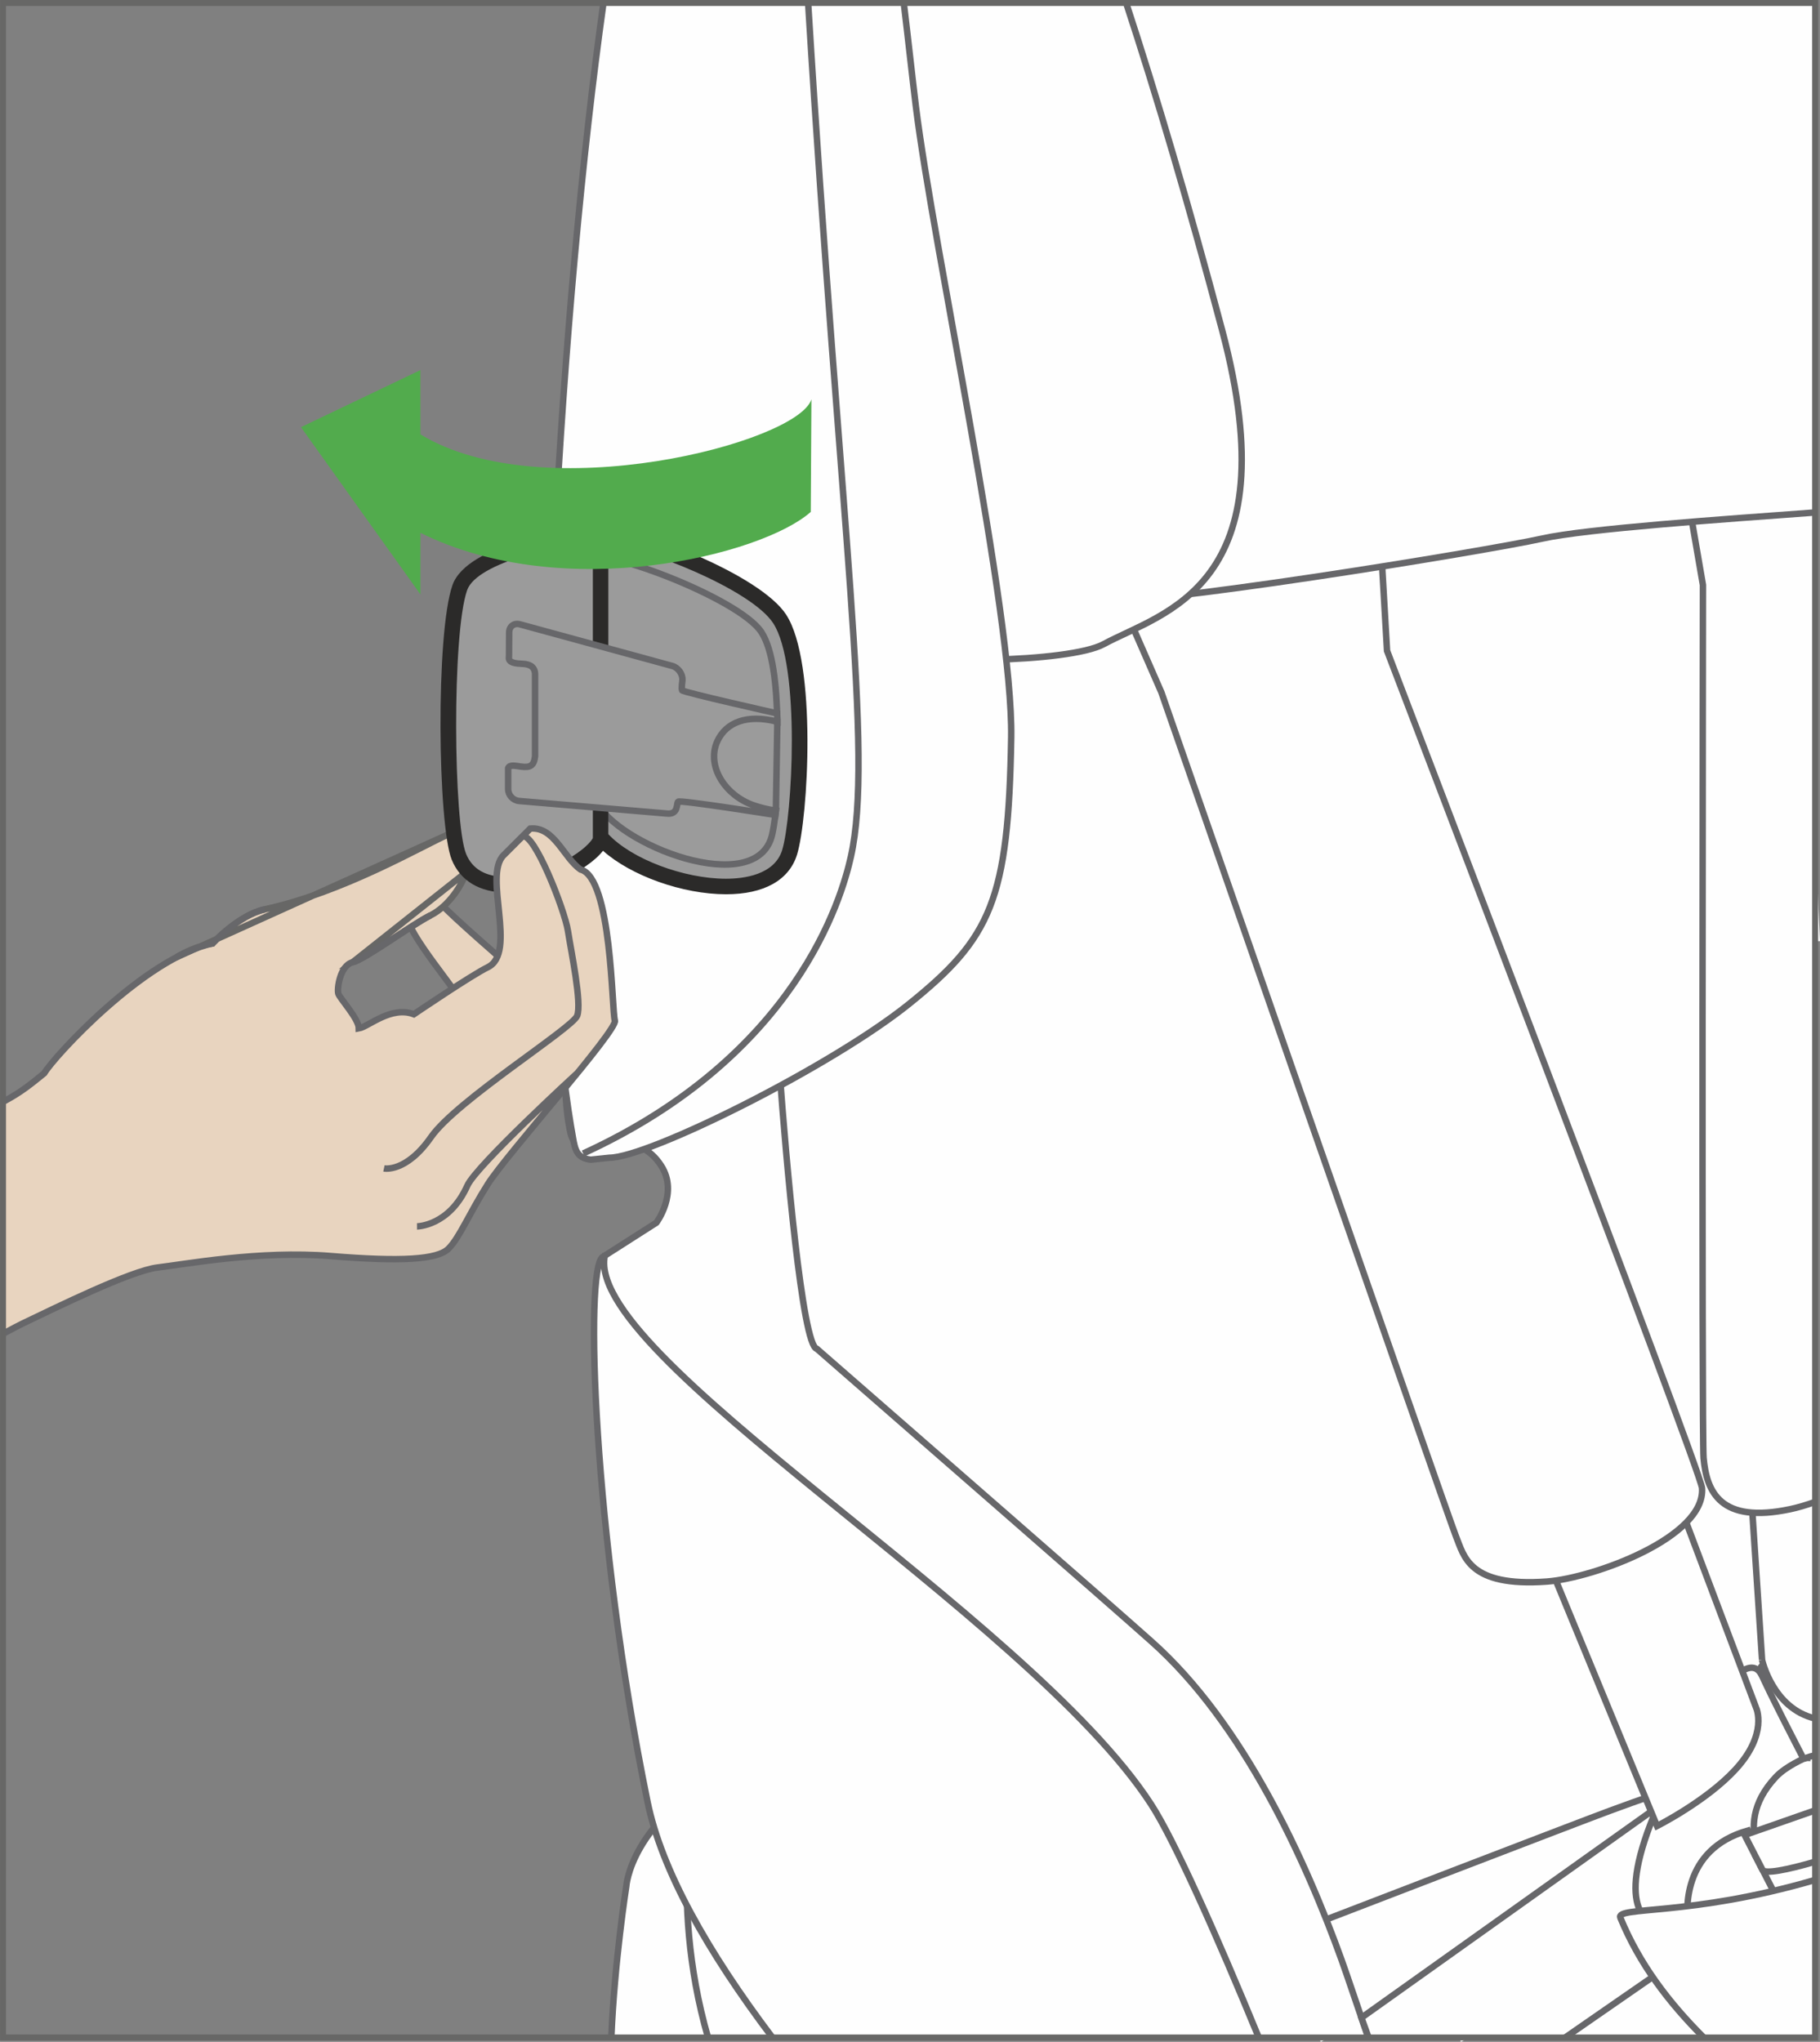 <?xml version="1.0" encoding="UTF-8"?>
<!DOCTYPE svg PUBLIC "-//W3C//DTD SVG 1.1//EN" "http://www.w3.org/Graphics/SVG/1.1/DTD/svg11.dtd">
<!-- Creator: CorelDRAW 2017 -->
<svg xmlns="http://www.w3.org/2000/svg" xml:space="preserve" width="26.901mm" height="30.17mm" version="1.1" style="shape-rendering:geometricPrecision; text-rendering:geometricPrecision; image-rendering:optimizeQuality; fill-rule:evenodd; clip-rule:evenodd"
viewBox="0 0 755.3 847.1"
 xmlns:xlink="http://www.w3.org/1999/xlink">
 <rect x="0" y="0" width="755.3" height="847.1" fill="#808080" stroke="none"/>
 <defs>
  <style type="text/css">
   <![CDATA[
    .str4 {stroke:#676766;stroke-width:2.48;stroke-miterlimit:4}
    .str1 {stroke:#FEFEFE;stroke-width:4.02;stroke-miterlimit:10}
    .str3 {stroke:#676766;stroke-width:2.68;stroke-miterlimit:10}
    .str0 {stroke:#67676A;stroke-width:2.68;stroke-miterlimit:10}
    .str2 {stroke:#67676A;stroke-width:2.68;stroke-linejoin:round;stroke-miterlimit:10}
    .fil1 {fill:none;fill-rule:nonzero}
    .fil0 {fill:#FEFEFE;fill-rule:nonzero}
    .fil4 {fill:#2B2A29;fill-rule:nonzero}
    .fil3 {fill:#9B9B9B;fill-rule:nonzero}
    .fil2 {fill:#E8D4BF;fill-rule:nonzero}
    .fil5 {fill:#52AB4D;fill-rule:nonzero}
   ]]>
  </style>
 </defs>
 <g id="Слой_x0020_1">
  <path class="fil0" d="M676.45 845.28l-51.74 -44.27c0,0 -85.68,-151.55 -170.65,-129.13 0,0 -105.09,33.91 -125.76,36.67 -16.61,2.3 -23.02,23.44 -25.53,24.75 -41.41,22.34 -42.88,49.37 -42.88,49.37 0,0 -4.89,31.22 -6.19,62.61l422.74 0zm60.83 0c-60.45,-59.07 -113.15,-110.62 -140.46,-137.49 -14.42,-14.15 -68.3,-17.77 -68.3,-17.77l161.53 155.26 47.23 0z"/>
  <path class="fil1 str0" d="M676.45 845.28l-51.74 -44.27c0,0 -85.68,-151.55 -170.65,-129.13 0,0 -105.09,33.91 -125.76,36.67 -16.61,2.3 -23.02,23.44 -25.53,24.75 -41.41,22.34 -42.88,49.37 -42.88,49.37 0,0 -4.89,31.22 -6.19,62.61m483.58 0c-60.45,-59.07 -113.15,-110.62 -140.46,-137.49 -14.42,-14.15 -68.3,-17.77 -68.3,-17.77l161.53 155.26"/>
  <path class="fil1 str1" d="M360.72 845.28c-6.17,-8.84 -11.14,-16 -14.71,-21.02 -31.05,-43.56 -39.29,-92.57 -39.29,-92.57m240.54 113.59l79.62 -37.56 18.21 18.83 -39.66 18.74"/>
  <path class="fil0" d="M293.82 845.28c-17.06,-59 -4.21,-109.11 -4.21,-109.11l463.68 103.93 0 5.18 -459.47 0z"/>
  <path class="fil1 str0" d="M293.82 845.28c-17.06,-59 -4.21,-109.11 -4.21,-109.11l463.68 103.93"/>
  <path class="fil0" d="M751.5 422.08c0,0 0.6,0.03 1.79,0.12l0 423.08 -432.75 0c-26.96,-35.68 -45.99,-69.38 -51.81,-97.75 -22.65,-110.66 -26.16,-221.19 -18.65,-226.02 8.98,-5.76 22.32,-14.26 22.32,-14.26 0,0 9.24,-12.33 2.02,-23.58 -9.58,-15.02 -25.16,-7.01 -30.94,-7.67 -5.8,-0.68 -6.53,-4.22 -7.38,-9.22 -4.25,-23.17 -1.91,-98.97 5.56,-242.83 4.55,-87.08 9.82,-163.48 16.78,-222.72l494.86 0 0 384.56 -2.86 1.06 1.07 35.23z"/>
  <path class="fil1 str0" d="M751.5 422.08c0,0 0.6,0.03 1.79,0.12m-432.75 423.08c-26.96,-35.68 -45.99,-69.38 -51.81,-97.75 -22.65,-110.66 -26.16,-221.19 -18.65,-226.02 8.98,-5.76 22.32,-14.26 22.32,-14.26 0,0 9.24,-12.33 2.02,-23.58 -9.58,-15.02 -25.16,-7.01 -30.94,-7.67 -5.8,-0.68 -6.53,-4.22 -7.38,-9.22 -4.25,-23.17 -1.91,-98.97 5.56,-242.83 4.55,-87.08 9.82,-163.48 16.78,-222.72m494.86 384.56l-2.86 1.06 1.07 35.23m-201.13 374.26c0,0 106.02,-40.81 117.91,-45.18 24.47,-8.93 50.34,-19.09 85.01,-9.52m-429.76 -296.93c2.63,35.96 9.45,113.78 15.43,114.85 53.96,47.09 119.86,104.47 138.83,121.38 38.3,34.02 64.02,90.83 78.9,132.01 2.68,7.45 6.41,18.77 11.09,32.33m185.5 -397.35l-3.29 -0.24m-498.81 72.44c-11.36,41.42 175.51,149.8 226.53,228.43 9.7,14.93 27.24,54.4 44.65,96.71"/>
  <line class="fil1 str1" x1="753.29" y1="390.53" x2="735.77" y2= "1.22" />
  <polygon class="fil0" points="688.16,749.44 564.99,837.1 567.95,845.28 649.6,845.28 737.93,784.14 "/>
  <path class="fil1 str0" d="M688.16 749.44l-123.17 87.66 2.96 8.18m81.64 0l88.33 -61.14 -49.77 -34.7"/>
  <path class="fil0" d="M749.4 728.5c-1.54,-3.05 0.26,-4.34 3.89,-4.55l0 33.07 -25.42 2.93c0,0 -2.68,-8.62 3.77,-19.71 2.7,-4.64 17.76,-11.74 17.76,-11.74z"/>
  <path class="fil1 str0" d="M749.4 728.5c-1.54,-3.05 0.26,-4.34 3.89,-4.55m0 33.07l-25.42 2.93c0,0 -2.68,-8.62 3.77,-19.71 2.7,-4.64 17.76,-11.74 17.76,-11.74"/>
  <path class="fil0" d="M749.29 729.3c0,0 -7.96,3.29 -12.32,7.93 -10.21,10.9 -10.12,21.06 -8.01,29.43 1.86,7.34 7.72,8.49 4.37,10.04 -3.88,1.72 -19.87,10.37 -26.63,13.41 -2.82,5.74 -8.29,11.65 -16.84,9.7 -9.48,-2.2 -20.08,-12.73 1.69,-58.24 21.1,-44.2 34.22,-55.11 39.11,-47.41 4.19,6.53 18.63,35.14 18.63,35.14z"/>
  <path class="fil1 str0" d="M749.29 729.3c0,0 -7.96,3.29 -12.32,7.93 -10.21,10.9 -10.12,21.06 -8.01,29.43 1.86,7.34 7.72,8.49 4.37,10.04 -3.88,1.72 -19.87,10.37 -26.63,13.41 -2.82,5.74 -8.29,11.65 -16.84,9.7 -9.48,-2.2 -20.08,-12.73 1.69,-58.24 21.1,-44.2 34.22,-55.11 39.11,-47.41 4.19,6.53 18.63,35.14 18.63,35.14z"/>
  <path class="fil0" d="M748.51 729.72c0,0 1.69,-0.8 4.78,-1.54l0 -36.55c-14.18,-2.82 -24.69,-3.04 -22.51,2.45 2.92,7.16 17.73,35.64 17.73,35.64z"/>
  <path class="fil1 str0" d="M748.51 729.72c0,0 1.69,-0.8 4.78,-1.54m0 -36.55c-14.18,-2.82 -24.69,-3.04 -22.51,2.45 2.92,7.16 17.73,35.64 17.73,35.64"/>
  <path class="fil0" d="M742.88 798.05l0.02 0 0 0.01 -0.02 -0.01zm10.41 43.67l0 -84.09c-9.76,3.47 -18.75,6.33 -22.16,6.45 -2.22,0.06 -5.41,-4.01 -5.72,-4.64 -27.8,7.86 -25.56,33.83 -24.81,39.49 0.66,5.69 15.19,24.19 41.19,32.88 5.47,5.08 9.04,8.04 11.5,9.91z"/>
  <path class="fil1 str0" d="M742.88 798.05l0.02 0 0 0.01 -0.02 -0.01m10.41 -40.43c-9.76,3.47 -18.75,6.33 -22.16,6.45 -2.22,0.06 -5.41,-4.01 -5.72,-4.64 -27.8,7.86 -25.56,33.83 -24.81,39.49 0.66,5.69 15.19,24.19 41.19,32.88 5.47,5.08 9.04,8.04 11.5,9.91m-25.19 -72.53c6.84,13.37 6,11.76 9.62,18.78 0.69,1.35 6.96,0.58 15.57,-1.34"/>
  <path class="fil0" d="M731.43 775.75c0.94,1.83 10.28,0 21.86,-3.39l0 -21.3 -29.27 10.24c4.75,9.25 3.81,7.45 7.42,14.44z"/>
  <path class="fil1 str0" d="M731.43 775.75c0.94,1.83 10.28,0 21.86,-3.39m0 -21.3l-29.27 10.24c4.75,9.25 3.81,7.45 7.42,14.44"/>
  <path class="fil0" d="M672.46 795.64c-2.03,-4.91 28.55,-0.47 80.83,-15.72l0 65.36 -46.25 0c-14.51,-14.49 -26.75,-30.57 -34.57,-49.64z"/>
  <path class="fil1 str0" d="M672.46 795.64c-2.03,-4.91 28.55,-0.47 80.83,-15.72m-46.25 65.36c-14.51,-14.49 -26.75,-30.57 -34.57,-49.64"/>
  <path class="fil0" d="M731.26 688.63c0,0 4.41,20.19 22.03,24.32l0 -115.52 -27.64 6.02 5.62 85.18z"/>
  <path class="fil1 str0" d="M731.26 688.63c0,0 4.41,20.19 22.03,24.32m0 -115.52l-27.64 6.02 5.62 85.18"/>
  <path class="fil0" d="M728.79 708.47c0,0 5.13,10.83 -8.62,25.69 -12.06,13.1 -32.5,23.39 -32.5,23.39l-53.16 -128.99 59.64 -11.94 34.64 91.86z"/>
  <path class="fil1 str0" d="M728.79 708.47c0,0 5.13,10.83 -8.62,25.69 -12.06,13.1 -32.5,23.39 -32.5,23.39l-53.16 -128.99 59.64 -11.94 34.64 91.86z"/>
  <path class="fil0" d="M698.06 192.46l8.67 50.25c0,0 -0.54,353.69 0.26,362.19 1.27,14.01 6.9,27.38 36.01,21.2 3.03,-0.64 6.54,-1.66 10.28,-3.01l0 -443.2 -55.23 12.58z"/>
  <path class="fil1 str0" d="M698.06 192.46l8.67 50.25c0,0 -0.54,353.69 0.26,362.19 1.27,14.01 6.9,27.38 36.01,21.2 3.03,-0.64 6.54,-1.66 10.28,-3.01m0 -443.2l-55.23 12.58"/>
  <path class="fil0" d="M453.11 221.27l28.87 65.96c0,0 119.02,342.16 122.27,350.19 3.32,7.97 5.06,21.12 37.83,18.71 19.31,-1.49 65.77,-18.35 64.27,-38.78 -0.44,-7.15 -130.72,-347.36 -130.72,-347.36l-5.07 -87.22 -117.45 38.49z"/>
  <path class="fil1 str0" d="M453.11 221.27l28.87 65.96c0,0 119.02,342.16 122.27,350.19 3.32,7.97 5.06,21.12 37.83,18.71 19.31,-1.49 65.77,-18.35 64.27,-38.78 -0.44,-7.15 -130.72,-347.36 -130.72,-347.36l-5.07 -87.22 -117.45 38.49z"/>
  <path class="fil0" d="M753.29 212.61c-37.46,2.77 -95.02,6.74 -113.32,10.84 -22.63,5.04 -168.26,28.98 -187.72,25.89 -11.83,-1.88 -48.1,-138.97 -70.39,-248.12l371.43 0 0 211.39z"/>
  <path class="fil1 str0" d="M753.29 212.61c-37.46,2.77 -95.02,6.74 -113.32,10.84 -22.63,5.04 -168.26,28.98 -187.72,25.89 -11.83,-1.88 -48.1,-138.97 -70.39,-248.12"/>
  <path class="fil0" d="M467.35 1.22c12.58,38.31 25.97,83.63 39.84,135.76 28.42,106.88 -24.96,117.07 -49.15,130.25 -14.23,7.75 -80.1,8.72 -86.65,2.26 -6.49,-6.43 14.24,-45.56 -21.34,-231.91 -2.48,-13.02 -4.76,-25.1 -6.86,-36.36l124.16 0z"/>
  <path class="fil1 str0" d="M467.35 1.22c12.58,38.31 25.97,83.63 39.84,135.76 28.42,106.88 -24.96,117.07 -49.15,130.25 -14.23,7.75 -80.1,8.72 -86.65,2.26 -6.49,-6.43 14.24,-45.56 -21.34,-231.91 -2.48,-13.02 -4.76,-25.1 -6.86,-36.36"/>
  <path class="fil0" d="M375.07 1.22c1.97,16.28 3.57,31.29 5,42.81 7.4,59.86 40.37,210.16 39.58,261.92 -1.12,67.51 -8.32,83.11 -42.35,110.52 -32.57,26.2 -108.16,63.74 -124.36,63.84l-7.8 0.81c-5.77,-0.68 -6.51,-4.17 -7.38,-9.2 -4.2,-23.08 -15.23,-101.02 -7.81,-244.37 4.4,-84.2 11.62,-163.14 20.48,-226.33l124.65 0z"/>
  <path class="fil1 str2" d="M375.07 1.22c1.97,16.28 3.57,31.29 5,42.81 7.4,59.86 40.37,210.16 39.58,261.92 -1.12,67.51 -8.32,83.11 -42.35,110.52 -32.57,26.2 -108.16,63.74 -124.36,63.84l-7.8 0.81c-5.77,-0.68 -6.51,-4.17 -7.38,-9.2 -4.2,-23.08 -15.23,-101.02 -7.81,-244.37 4.4,-84.2 11.62,-163.14 20.48,-226.33"/>
  <path class="fil1 str0" d="M335.37 1.22c13.55,219.93 27.26,311.46 17.75,354.19 -3.85,17.35 -22.76,82.66 -111.11,123.14"/>
  <path class="fil2" d="M210.19 399.72c0,0 -23.27,-20.15 -27.44,-25.01 -4.17,-4.86 -15.33,-4.6 -14.24,4.51 1.09,9.1 20.84,31.12 23.96,37.96 3.13,6.85 17.37,-1.83 19.11,-8.43 1.73,-6.61 -1.39,-9.04 -1.39,-9.04z"/>
  <path class="fil1 str0" d="M210.19 399.72c0,0 -23.27,-20.15 -27.44,-25.01 -4.17,-4.86 -15.33,-4.6 -14.24,4.51 1.09,9.1 20.84,31.12 23.96,37.96 3.13,6.85 17.37,-1.83 19.11,-8.43 1.73,-6.61 -1.39,-9.04 -1.39,-9.04z"/>
  <path class="fil2" d="M193.41 361.88c-1.59,5.08 -6.99,13.98 -14.81,17.9 -7.83,3.91 -27.1,18.15 -32.33,19.46 -5.21,1.3 -6.52,11.08 -5.87,13.04 0.66,1.96 8.49,10.43 8.49,14.36 3.98,-0.67 13.37,-9.46 22.84,-5.87 0,0 24.18,-16.39 30.68,-19.51 12.4,-5.95 -1.96,-37.95 6.54,-46.42 4.9,-4.91 7.83,-7.83 7.83,-7.83 0,0 -3.91,3.92 3.27,-3.27 9.96,-0.95 13.83,12.1 20.88,16.98 13.04,3.26 12.93,58.75 14.23,62.65 1.31,3.91 -44.91,55.5 -52.74,67.88 -7.84,12.4 -11.74,22.2 -16.31,26.76 -4.57,4.57 -19.58,5.47 -48.96,3.06 -29.36,-2.41 -60.69,3.47 -71.78,4.76 -11.1,1.31 -42.38,16.74 -56.09,23.28 -1.2,0.57 -3.99,2.03 -8.02,4.19l0 -96.23c7.49,-3.94 11.54,-7.36 17.06,-11.82 4.14,-7 41.82,-47.99 69.88,-53.86 0,0 10.79,-11.79 21.63,-14.13 32.75,-7.11 65.5,-26.43 76.27,-31.11l7.33 15.73z"/>
  <path class="fil2 str3" d="M186.08 346.15c-10.76,4.69 -43.51,24.01 -76.27,31.11 -10.85,2.36 -21.63,14.15 -21.63,14.15 0,0 -6.39,0.66 -14.94,5.71l112.84 -50.96z"/>
  <path class="fil2 str3" d="M193.41 361.88c-1.59,5.08 -6.99,13.98 -14.81,17.9 -7.83,3.91 -27.1,18.15 -32.33,19.46l47.14 -37.36z"/>
  <path class="fil3" d="M327.69 353.59c4.48,-14.44 8.1,-78.05 -4.12,-96.81 -10.68,-16.4 -63.69,-36.06 -74.03,-33.89 -15.56,3.24 -12.75,98.21 -4.64,117.02 9.03,20.99 74.23,41.32 82.8,13.69z"/>
  <path class="fil1 str0" d="M327.69 353.59c4.48,-14.44 8.1,-78.05 -4.12,-96.81 -10.68,-16.4 -63.69,-36.06 -74.03,-33.89 -15.56,3.24 -12.75,98.21 -4.64,117.02 9.03,20.99 74.23,41.32 82.8,13.69z"/>
  <path class="fil3 str0" d="M322.6 299.41c-0.31,-15.43 -1.9,-29.93 -6.63,-37.17 -9.33,-14.34 -69.74,-36.83 -73.96,-30.43 -7.63,11.62 -1.82,83.78 5.26,100.22 7.88,18.34 67.05,41.3 73.18,14.16 0.51,-2.2 1.04,-5.64 1.54,-9.91l0.61 -36.87z"/>
  <path class="fil3" d="M190.44 355.45c-5.52,-13.56 -6.25,-92.93 0.38,-111.69 5.79,-16.4 56.89,-23.51 56.89,-20.88 0,15.7 0.96,102.32 0.96,121.64 0,11.35 -47.87,36.34 -58.23,10.92z"/>
  <path class="fil1 str0" d="M190.44 355.45c-5.52,-13.56 -6.25,-92.93 0.38,-111.69 5.79,-16.4 56.89,-23.51 56.89,-20.88 0,15.7 0.96,102.32 0.96,121.64 0,11.35 -47.87,36.34 -58.23,10.92z"/>
  <path class="fil4" d="M324.61 352.64c-3.21,10.36 -15.96,11.91 -23.28,11.92 -17.69,0 -39.35,-8.26 -48.88,-18.5l0 -120.08c14.46,0.83 59.21,18.42 68.42,32.56 11.49,17.64 7.89,80.7 3.73,94.11zm-114.45 11.17c-8.52,0 -14.15,-3.22 -16.74,-9.58 -5.23,-12.84 -5.92,-91.41 0.44,-109.4 4.13,-11.7 39.85,-19.27 51.28,-19.27 0.22,0 0.4,0 0.55,0.01 0.05,0.05 0.09,0.1 0.13,0.14 0.08,0.09 0.13,0.14 0.21,0.23l0 121.8c-2.94,5.6 -20.29,16.07 -35.87,16.07zm116.11 -108.8c-10.79,-16.55 -59.83,-35.51 -74.82,-35.51 -0.98,0 -1.82,0.07 -2.53,0.22l-0.07 0.02c-0.93,-0.41 -2.17,-0.61 -3.71,-0.61 -8.31,0 -51.3,6.42 -57.35,23.57 -7.06,19.99 -6.13,99.71 -0.32,113.98 3.57,8.76 11.63,13.58 22.69,13.58 14.36,0 33.24,-8.59 40.09,-17.3 11.61,10.34 32.96,18.04 51.09,18.04 15.69,0 26.14,-5.83 29.43,-16.44 4.62,-14.92 8.4,-79.73 -4.5,-99.53z"/>
  <path class="fil3" d="M321.77 338.1c0,0 -39.65,-6.33 -40.38,-5.49 -0.73,0.85 0.22,5.49 -4.76,4.89l-61.22 -5.2c-2.5,-0.21 -4.56,-2.45 -4.53,-4.97l0 -8.69c0.63,-1.5 3.01,-0.94 5.21,-0.62 4.13,0.6 5.5,-0.49 5.95,-4.26l0 -33.09c0.23,-3.43 -1.28,-5.17 -5.65,-5.3 -4.27,-0.14 -5.51,-1.14 -5.16,-3.02l0.07 -9.97c0.02,-2.52 2.02,-4.03 4.46,-3.37l63.19 17.26c2.45,0.66 4.36,3.28 4.27,5.8 0,0 -0.51,3.5 -0.16,4.32 0.36,0.81 39.49,9.58 39.49,9.58 0.06,1.82 0.08,3.46 0.08,3.46 -12.72,-3.29 -21.34,0.28 -24.93,8.06 -4.17,9.05 1.52,20.55 12.74,25.69 3.21,1.49 8.41,2.73 11.58,3.11 0,0 -0.08,0.67 -0.22,1.82z"/>
  <path class="fil1 str0" d="M321.77 338.1c0,0 -39.65,-6.33 -40.38,-5.49 -0.73,0.85 0.22,5.49 -4.76,4.89l-61.22 -5.2c-2.5,-0.21 -4.56,-2.45 -4.53,-4.97l0 -8.69c0.63,-1.5 3.01,-0.94 5.21,-0.62 4.13,0.6 5.5,-0.49 5.95,-4.26l0 -33.09c0.23,-3.43 -1.28,-5.17 -5.65,-5.3 -4.27,-0.14 -5.51,-1.14 -5.16,-3.02l0.07 -9.97c0.02,-2.52 2.02,-4.03 4.46,-3.37l63.19 17.26c2.45,0.66 4.36,3.28 4.27,5.8 0,0 -0.51,3.5 -0.16,4.32 0.36,0.81 39.49,9.58 39.49,9.58 0.06,1.82 0.08,3.46 0.08,3.46 -12.72,-3.29 -21.34,0.28 -24.93,8.06 -4.17,9.05 1.52,20.55 12.74,25.69 3.21,1.49 8.41,2.73 11.58,3.11 0,0 -0.08,0.67 -0.22,1.82z"/>
  <path class="fil2" d="M202.4 401.27c12.4,-5.96 -1.96,-37.94 6.54,-46.42 4.9,-4.91 7.83,-7.83 7.83,-7.83 0,0 -3.91,3.92 3.27,-3.27 9.96,-0.95 13.83,12.1 20.88,16.98 13.04,3.26 12.93,58.75 14.23,62.65l-52.74 -22.11z"/>
  <path class="fil1 str0" d="M202.4 401.27c12.4,-5.96 -1.96,-37.94 6.54,-46.42 4.9,-4.91 7.83,-7.83 7.83,-7.83 0,0 -3.91,3.92 3.27,-3.27 9.96,-0.95 13.83,12.1 20.88,16.98 13.04,3.26 12.93,58.75 14.23,62.65m-82.11 85.41c0,0 13.35,-0.04 20.89,-16.88 3.71,-8.31 45.58,-46.64 45.58,-46.64m-80.18 39.47c0,0 9.13,1.96 19.58,-13.05 10.44,-15.02 58.55,-45.04 60.6,-50.26 2.06,-5.22 -2.51,-26.76 -3.82,-35.24 -1.3,-8.49 -14.06,-41.3 -18.92,-39.16m-38.16 32.75c-7.83,3.91 -27.1,18.16 -32.33,19.46 -5.21,1.3 -6.52,11.1 -5.87,13.05 0.66,1.96 8.49,10.43 8.49,14.36 3.98,-0.67 13.37,-9.46 22.84,-5.87 0,0 24.18,-16.39 30.68,-19.5 12.4,-5.96 -1.96,-37.94 6.54,-46.42 4.9,-4.91 7.83,-7.83 7.83,-7.83 0,0 -3.91,3.92 3.27,-3.27 9.96,-0.95 13.83,12.1 20.88,16.98 13.04,3.26 12.93,58.75 14.23,62.65 1.31,3.92 -44.91,55.5 -52.74,67.89 -7.84,12.39 -11.74,22.19 -16.31,26.75 -4.57,4.57 -19.58,5.47 -48.96,3.06 -29.37,-2.41 -60.69,3.46 -71.78,4.76 -11.1,1.31 -42.38,16.74 -56.09,23.28 -1.2,0.58 -3.99,2.03 -8.02,4.19m0 -96.23c7.49,-3.94 11.54,-7.35 17.06,-11.81 4.14,-7.01 41.82,-47.99 69.88,-53.87 0,0 10.79,-11.79 21.63,-14.13"/>
  <path class="fil5" d="M174.47 180.2l-0.01 -26.66 -49.56 23.68 49.57 69.38 0.01 -25.54c59.76,29.62 141.87,9.25 161.99,-8.69l0.27 -46.71c-5.61,18.03 -111.41,45.54 -162.26,14.55z"/>
  <polygon class="fil1 str4" points="1.24,845.29 753.29,845.29 753.29,1.24 1.24,1.24 "/>
 </g>
</svg>
